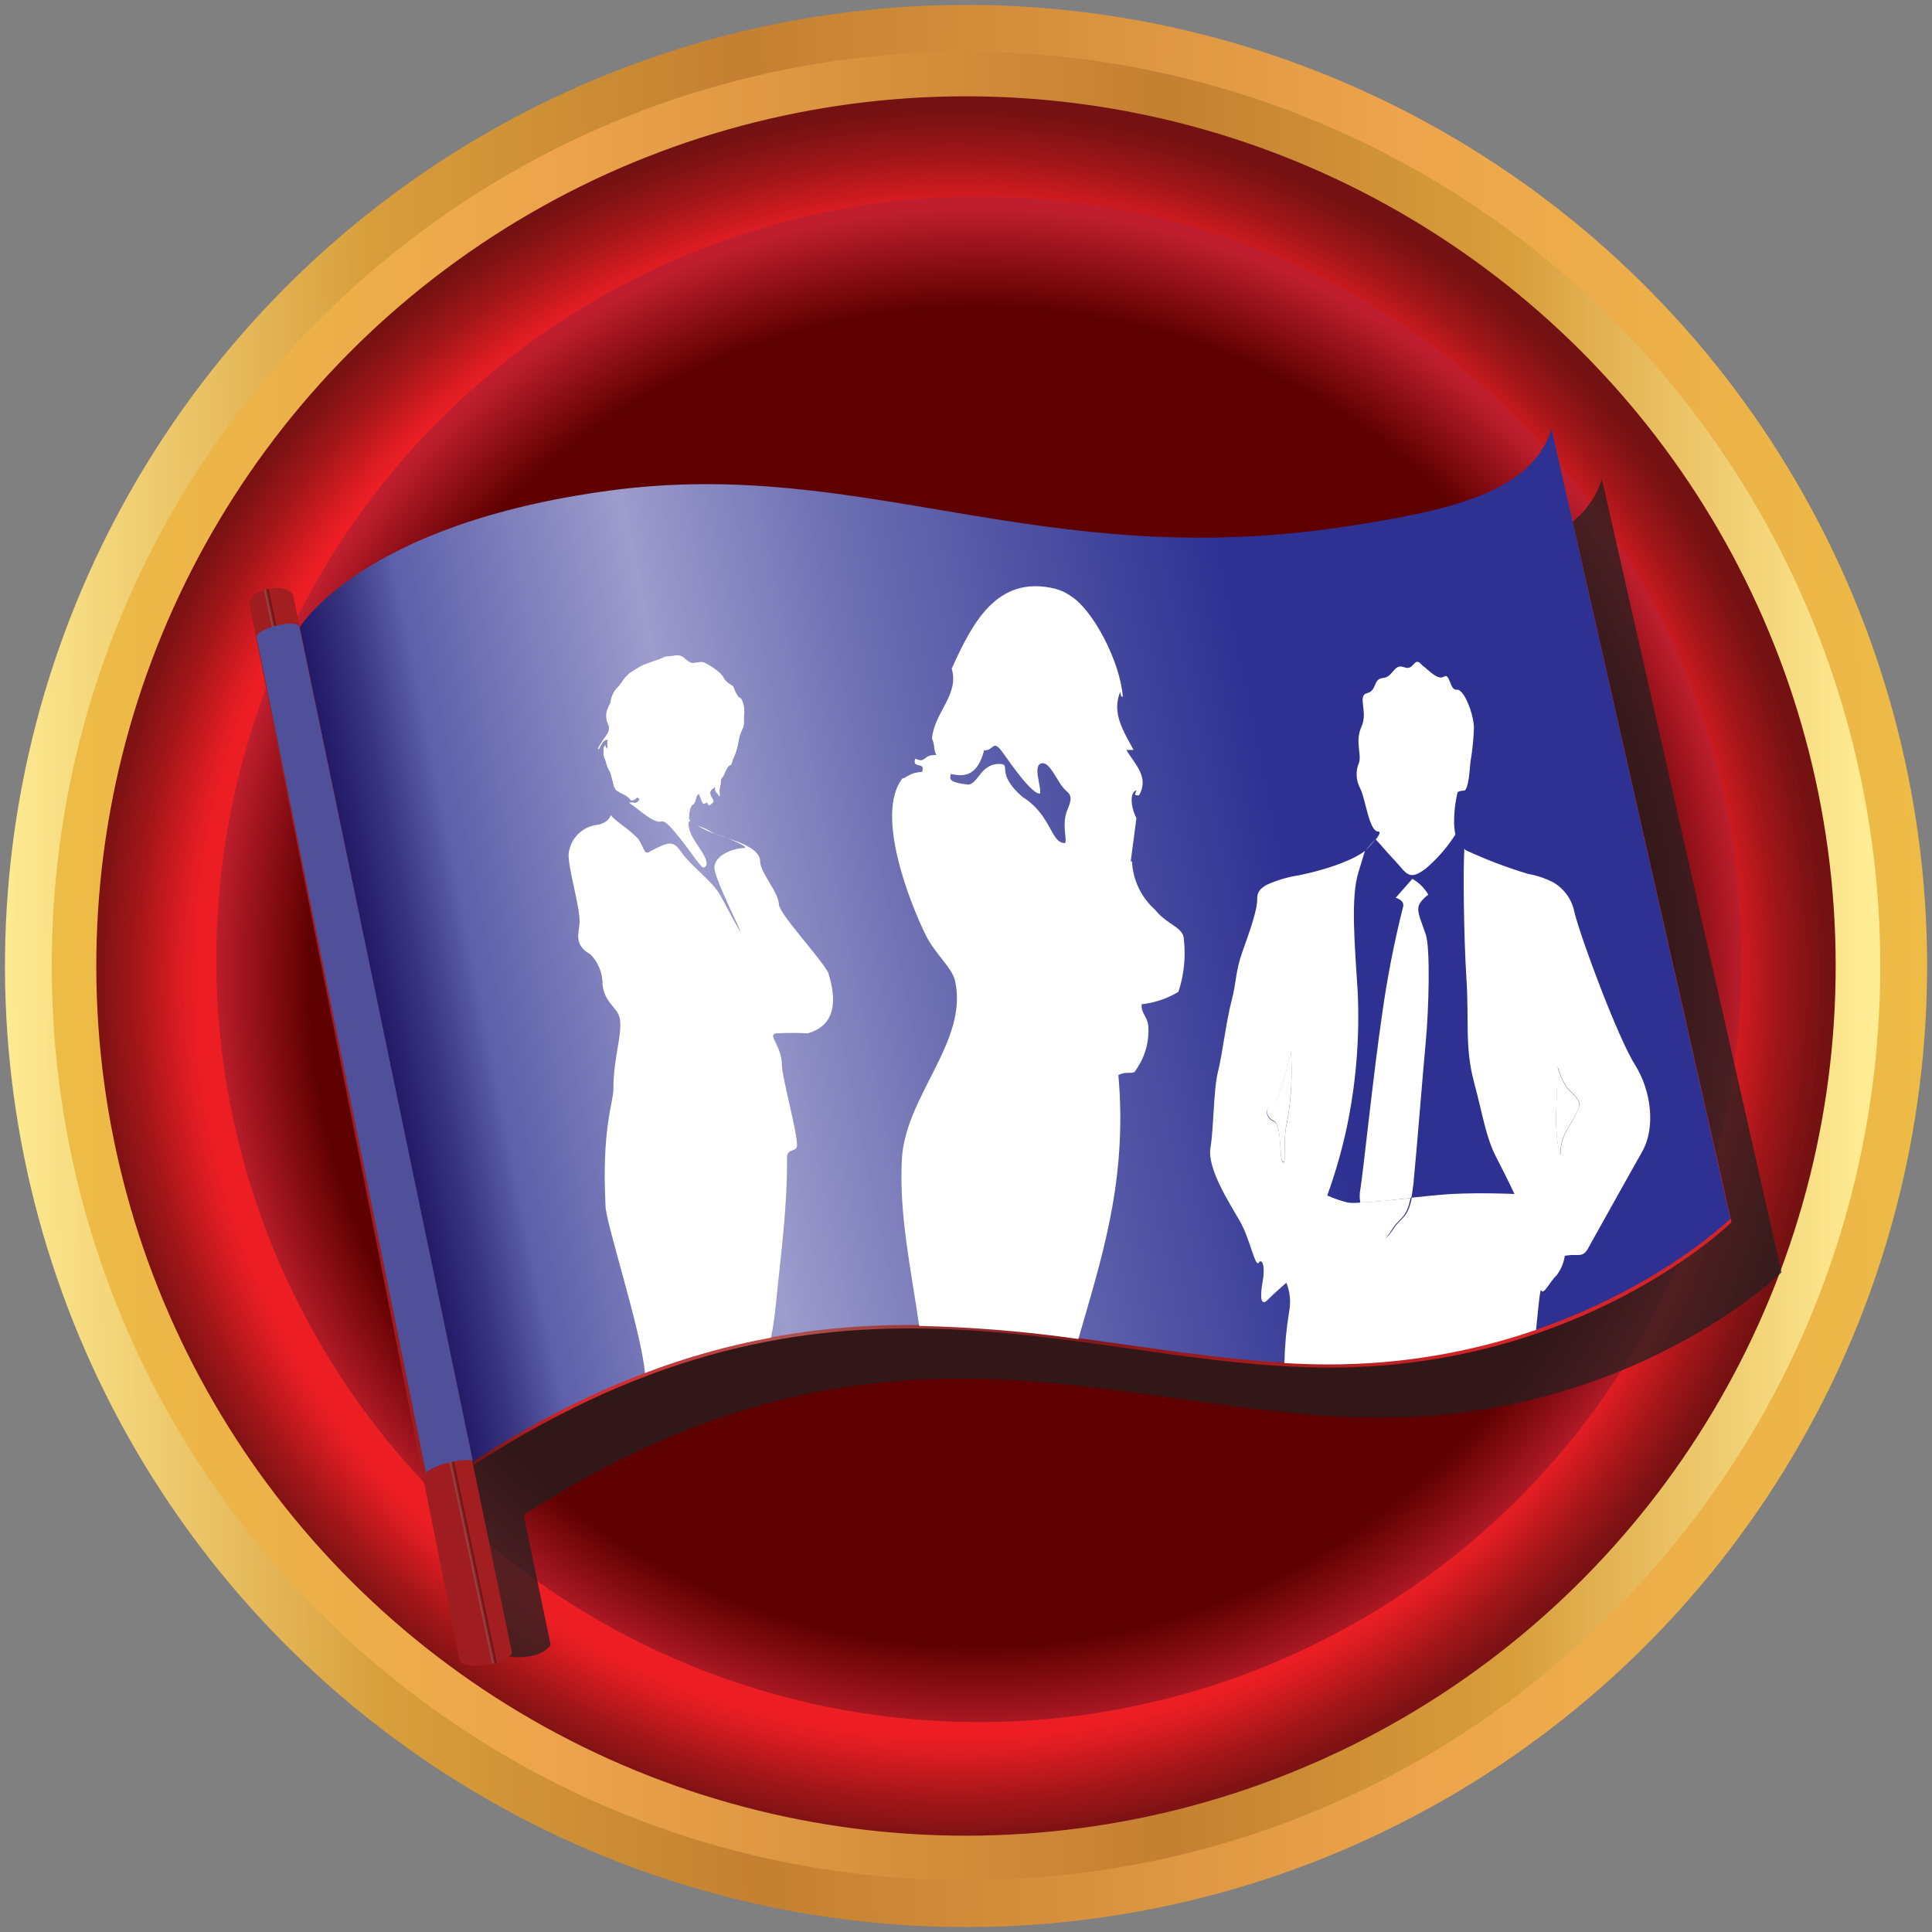 <?xml version="1.0" encoding="UTF-8"?>
<svg width="196px" height="196px" viewBox="0 0 196 196" version="1.1" xmlns="http://www.w3.org/2000/svg" xmlns:xlink="http://www.w3.org/1999/xlink">
    <rect x="0" y="0" width="196" height="196" fill="#808080" stroke="none"/>
    <!-- Generator: Sketch 61.2 (89653) - https://sketch.com -->
    <title>LeadershipDevelopmentPath</title>
    <desc>Created with Sketch.</desc>
    <defs>
        <linearGradient x1="50.581%" y1="99.989%" x2="49.429%" y2="-0.004%" id="linearGradient-1">
            <stop stop-color="#EDBC46" offset="0%"></stop>
            <stop stop-color="#EDA44C" offset="27%"></stop>
            <stop stop-color="#C48031" offset="61%"></stop>
            <stop stop-color="#D89D3B" offset="80%"></stop>
            <stop stop-color="#FFED95" offset="100%"></stop>
        </linearGradient>
        <linearGradient x1="0.005%" y1="50%" x2="100%" y2="50%" id="linearGradient-2">
            <stop stop-color="#EDBC46" offset="0%"></stop>
            <stop stop-color="#EDA44C" offset="27%"></stop>
            <stop stop-color="#C48031" offset="61%"></stop>
            <stop stop-color="#D89D3B" offset="80%"></stop>
            <stop stop-color="#FFED95" offset="100%"></stop>
        </linearGradient>
        <radialGradient cx="49.418%" cy="50.74%" fx="49.418%" fy="50.74%" r="49.946%" id="radialGradient-3">
            <stop stop-color="#7D1416" offset="0%"></stop>
            <stop stop-color="#981819" offset="9%"></stop>
            <stop stop-color="#C61F1F" offset="26%"></stop>
            <stop stop-color="#E22323" offset="39%"></stop>
            <stop stop-color="#ED2524" offset="46%"></stop>
            <stop stop-color="#EC1E24" offset="87%"></stop>
            <stop stop-color="#DB1C22" offset="89%"></stop>
            <stop stop-color="#A41619" offset="94%"></stop>
            <stop stop-color="#811214" offset="98%"></stop>
            <stop stop-color="#741112" offset="100%"></stop>
        </radialGradient>
        <radialGradient cx="48.881%" cy="50%" fx="48.881%" fy="50%" r="50%" id="radialGradient-4">
            <stop stop-color="#5E0000" offset="0%"></stop>
            <stop stop-color="#5E0000" offset="61%"></stop>
            <stop stop-color="#5E0000" offset="87%"></stop>
            <stop stop-color="#BE1E2D" offset="100%"></stop>
        </radialGradient>
        <linearGradient x1="1.363%" y1="55.932%" x2="98.265%" y2="41.968%" id="linearGradient-5">
            <stop stop-color="#4D1211" offset="0%"></stop>
            <stop stop-color="#521312" offset="2%"></stop>
            <stop stop-color="#601414" offset="4%"></stop>
            <stop stop-color="#781718" offset="6%"></stop>
            <stop stop-color="#991B1D" offset="8%"></stop>
            <stop stop-color="#C32024" offset="11%"></stop>
            <stop stop-color="#D82327" offset="12%"></stop>
            <stop stop-color="#AE524F" offset="29%"></stop>
            <stop stop-color="#912829" offset="43%"></stop>
            <stop stop-color="#851719" offset="50%"></stop>
            <stop stop-color="#D52427" offset="78%"></stop>
        </linearGradient>
        <linearGradient x1="1.364%" y1="55.93%" x2="98.292%" y2="41.964%" id="linearGradient-6">
            <stop stop-color="#150958" offset="0%"></stop>
            <stop stop-color="#190E5D" offset="3%"></stop>
            <stop stop-color="#251C6A" offset="5%"></stop>
            <stop stop-color="#383480" offset="8%"></stop>
            <stop stop-color="#53549F" offset="11%"></stop>
            <stop stop-color="#5D60AA" offset="12%"></stop>
            <stop stop-color="#9E9DCD" offset="29%"></stop>
            <stop stop-color="#9C9BCC" offset="29%"></stop>
            <stop stop-color="#6E70B3" offset="43%"></stop>
            <stop stop-color="#5D60AA" offset="50%"></stop>
            <stop stop-color="#2E3192" offset="70%"></stop>
        </linearGradient>
        <linearGradient x1="49.39%" y1="50.497%" x2="50.757%" y2="49.316%" id="linearGradient-7">
            <stop stop-color="#9F1D21" offset="0%"></stop>
            <stop stop-color="#A21E21" offset="12%"></stop>
            <stop stop-color="#994845" offset="29%"></stop>
            <stop stop-color="#7F2222" offset="60%"></stop>
            <stop stop-color="#731112" offset="78%"></stop>
            <stop stop-color="#761213" offset="85%"></stop>
            <stop stop-color="#811517" offset="90%"></stop>
            <stop stop-color="#931A1C" offset="96%"></stop>
            <stop stop-color="#A21E21" offset="99%"></stop>
        </linearGradient>
    </defs>
    <g id="PathwaysPaths" stroke="none" stroke-width="1" fill="none" fill-rule="evenodd">
        <g id="PathwaysPaths-Copy" transform="translate(-896, -40)">
            <g id="LeadershipDevelopmentPath" transform="translate(895, 39)">
                <g id="Leadership-Development-Path">
                    <circle id="Oval" fill="url(#linearGradient-1)" fill-rule="nonzero" transform="translate(99.005, 98.999) rotate(-89.34) translate(-99.005, -98.999) " cx="99.005" cy="98.999" r="97.5"></circle>
                    <path d="M191.75,99 C191.744,150.223 150.216,191.744 98.993,191.74 C47.77,191.736 6.25,150.21 6.25,98.987 C6.25,47.764 47.777,6.24 99,6.24 C123.601,6.24 147.193,16.013 164.588,33.409 C181.982,50.806 191.753,74.399 191.75,99 Z" id="Shape" fill="url(#linearGradient-2)" fill-rule="nonzero"></path>
                    <circle id="Oval" fill="url(#radialGradient-3)" fill-rule="nonzero" transform="translate(98.999, 99) rotate(-0.12) translate(-98.999, -99) " cx="98.999" cy="99" r="88.23"></circle>
                    <circle id="Oval" fill="url(#radialGradient-4)" fill-rule="nonzero" transform="translate(100.325, 98.326) rotate(-89.64) translate(-100.325, -98.326) " cx="100.325" cy="98.326" r="77.38"></circle>
                    <g id="Group" transform="translate(26, 44)" fill-rule="nonzero">
                        <g opacity="0.75" style="mix-blend-mode: multiply;" transform="translate(5, 5)" fill="#231F20" id="Shape">
                            <path d="M5.52,21.2 C5.52,21.2 11.63,10.6 37.16,7.2 C62.88,3.78 80.79,15.56 111.59,10.88 C122.45,9.23 130.54,7.38 132.59,0.96 L150.73,81.09 C150.73,81.09 135.73,95.82 110.01,95.82 C84.29,95.82 59.56,82.12 23.13,105.7 L5.52,21.2 Z"></path>
                            <path d="M5.44,20.84 C5.44,20.84 11.55,10.24 37.08,6.84 C62.79,3.43 80.71,15.21 111.5,10.53 C122.37,8.88 130.5,7.02 132.5,0.61 L150.63,80.73 C150.63,80.73 135.63,95.46 109.92,95.46 C84.21,95.46 59.47,81.77 23.04,105.34 L5.44,20.84 Z"></path>
                            <path d="M4.81,17.4 C4.81,17.4 4.19,16.4 2.18,16.85 C0.17,17.3 0.41,18.49 0.41,18.49 C13.819,85.872 20.524,119.563 20.524,119.563 C20.524,119.563 21.464,120.403 23.704,120.033 C24.711,119.867 25.431,119.487 25.864,118.893 L4.81,17.4 Z"></path>
                            <path d="M20.63,105.47 C21.92,105.17 22.98,105.11 23.08,105.35 L5.45,20.63 L5.45,20.63 C5.27,20.31 4.27,20.27 3.12,20.56 C1.97,20.85 1,21.4 1.12,21.77 L18.34,106.6 C18.28,106.34 19.31,105.78 20.63,105.47 Z"></path>
                            <path d="M50.56,29.69 C50.49,30.22 50.56,30.69 50.42,31.03 C50.195,31.53 50.053,32.064 50,32.61 C49.881,33.162 49.7,33.699 49.46,34.21 C49.34,34.47 49.46,34.67 49.18,34.75 C48.9,34.83 48.66,35.45 48.56,35.75 C48.46,36.05 48.24,35.99 48.24,36.41 C48.24,36.83 48.06,37.28 48.11,37.5 C48.16,37.72 48.17,38.04 48.04,37.77 C47.91,37.5 47.76,37.57 47.71,37.3 C47.66,37.03 47.71,36.8 47.6,36.98 C47.49,37.16 47.34,37.13 47.23,37.34 C47.12,37.55 47.13,37.56 47.23,37.86 C47.33,38.16 47.64,38.4 47.42,38.56 C47.2,38.72 47.14,38.92 46.98,38.72 C46.82,38.52 46.98,38.43 46.83,38.53 C46.68,38.63 46.47,38.73 46.36,38.46 C46.25,38.19 46.18,37.98 46.08,37.75 C45.98,37.52 45.79,37.82 45.7,38.28 C45.61,38.74 45.36,38.74 45.27,38.88 C45.16,39.106 45.089,39.35 45.06,39.6 C45.06,39.75 45.06,39.89 45.06,40.06 C45.045,40.203 45.106,40.343 45.22,40.43 C45.07,40.43 45.01,40.43 45.01,40.66 C45.01,41.75 45.84,42.72 46.35,43.54 C46.86,44.36 47.06,45.02 46.55,45.11 C46.28,45.11 45.35,43.61 44.28,42.25 C43.28,41.05 42.68,40.34 42.28,40.44 C41.51,40.65 40.13,39.28 39.02,38.54 L39.57,38.6 C39.699,38.613 39.825,38.556 39.9,38.45 C40.01,38.29 40.17,38.15 40.02,38.11 C39.87,38.07 39.85,37.93 39.79,38.01 C39.73,38.09 39.79,38.13 39.62,38.19 C39.45,38.25 39.42,38.31 39.28,38.3 C39.14,38.29 39.18,38.23 39.06,38.1 C38.871,37.924 38.655,37.779 38.42,37.67 C38.16,37.54 38.07,37.53 37.96,37.41 C37.85,37.29 37.8,37.41 37.66,37.19 C37.566,37.051 37.492,36.9 37.44,36.74 C37.44,36.6 37.2,35.74 37.13,35.5 C37.06,35.26 37.03,35.4 36.88,35.01 C36.779,34.778 36.699,34.537 36.64,34.29 C36.57,34.01 36.42,33.94 36.44,33.6 C36.46,33.26 36.44,33.19 36.44,33.01 C36.44,32.83 36.44,32.94 36.52,32.82 C36.6,32.7 36.52,32.82 36.63,32.94 C36.74,33.06 36.76,33.14 36.81,33.13 C36.86,33.12 36.81,33.02 36.81,32.8 C36.81,32.58 36.81,32.62 36.81,32.4 C36.81,32.18 36.99,32.09 36.81,32.14 C36.63,32.19 36.69,32.14 36.51,32.26 C36.33,32.38 36.38,32.33 36.27,32.52 C36.195,32.639 36.128,32.762 36.07,32.89 C35.97,33.13 35.72,33.28 35.98,32.83 C36.24,32.38 36.44,32.09 36.63,31.83 C36.768,31.663 36.876,31.474 36.95,31.27 C37.021,31.09 37.021,30.89 36.95,30.71 C36.707,30.257 36.639,29.73 36.76,29.23 C36.97,28.63 37.18,28.49 37.18,28.15 C37.265,27.658 37.495,27.202 37.84,26.84 C38.12,26.6 38.41,26.08 38.62,25.84 C38.846,25.57 39.117,25.34 39.42,25.16 C39.74,25.03 39.91,24.79 40.42,24.58 C40.93,24.37 41.72,24.06 42,24 C42.28,23.94 42.39,23.77 42.74,23.73 L43.59,23.63 C43.923,23.566 44.265,23.675 44.5,23.92 C44.658,24.03 44.808,24.15 44.95,24.28 L45.28,24.4 C45.71,24.46 46.28,24.21 46.6,24.4 C47.128,24.674 47.621,25.01 48.07,25.4 C48.62,25.93 48.32,25.81 48.73,26.24 C49.14,26.67 49.36,26.61 49.48,26.85 C49.583,27.173 49.731,27.479 49.92,27.76 C50.16,28.04 50.2,27.76 50.36,28.37 C50.531,28.788 50.6,29.24 50.56,29.69 Z"></path>
                            <path d="M104.91,67.86 C104.66,68.52 104.41,69.02 104.19,69.09 C103.44,69.32 103.41,70.38 104.3,70.8 C105.19,71.22 104.82,74.5 105.23,74.95 C105.29,75.02 105.33,75.02 105.36,74.95 C105.53,74.68 105.26,72.56 105.65,70.95 C106.096,68.547 106.233,66.098 106.06,63.66 C105.755,65.08 105.371,66.482 104.91,67.86 Z"></path>
                            <path d="M133.38,74.29 C133.36,73.279 133.654,72.287 134.22,71.45 C134.86,70.31 135.58,69.33 135.22,68.78 C134.72,67.94 134.36,67.9 133.94,67.29 C133.512,66.579 133.195,65.807 133,65 C133.22,67.71 132.56,71.72 133.38,74.29 Z"></path>
                            <path d="M119.74,45.2 C120.91,44.21 121.922,43.047 122.74,41.75 L122.74,41.75 C122.664,41.388 122.617,41.02 122.6,40.65 C122.584,39.569 122.705,38.49 122.96,37.44 C123.166,37.354 123.387,37.31 123.61,37.31 C124.07,37.31 124.21,34.93 124.27,34.37 C124.451,33.248 124.568,32.116 124.62,30.98 C124.62,29.57 123.62,26.98 122.87,27.06 C122.12,27.14 122.2,25.33 121.57,25.74 C120.94,26.15 120.04,25.09 119.35,24.57 C118.51,23.57 118.61,25.19 117.53,24.78 C116.45,24.37 116.45,25.78 115.4,25.87 C114.35,25.96 114.81,27.15 113.77,27.41 C112.73,27.67 113.89,29.32 113.22,30.79 C112.55,32.26 113.22,33.54 112.97,34.45 C112.628,35.284 112.68,36.228 113.11,37.02 C113.62,38.02 113.99,41.35 114.89,41.37 C115.29,41.37 114.89,41.91 114.68,42.18 C115.23,42.79 115.53,43.18 116.68,44.41 C117.83,45.64 118,46.52 119.74,45.2 Z"></path>
                            <path d="M130.92,92 C131.15,89.83 131.33,87.63 131.48,88 C131.69,88.53 132.4,87 132.99,86.48 C133.445,85.899 133.742,85.21 133.85,84.48 C134.238,84.403 134.634,84.373 135.03,84.39 L135.18,84.39 C135.99,84.39 136.11,83.84 136.6,83.01 C137.09,82.18 140.33,76.3 141.7,73.89 C143.07,71.48 142.64,67.74 140.95,65.07 C139.26,62.4 135.57,52.58 134.83,49.63 C134.582,48.345 133.791,47.229 132.66,46.57 C131.852,46.158 130.985,45.871 130.09,45.72 C127.927,45.064 125.812,44.258 123.76,43.31 L123.65,43.15 C123.64,43.23 123.64,43.31 123.65,43.39 C123.53,45.33 123.58,51.97 123.86,56.39 C124.14,60.81 123.69,63.29 124.64,66.86 C125.59,70.43 125.83,72.47 126.93,74.57 C128.03,76.67 128.73,78.21 128.73,78.21 C126.598,78.099 124.462,78.099 122.33,78.21 C121.2,78.28 119.75,78.43 118.28,78.58 C117.86,80.65 117.22,80.52 116.48,81.64 C115.58,82.98 115.48,83.03 114.42,81.64 C113.779,80.9 113.33,80.014 113.11,79.06 C112.693,79.092 112.273,79.075 111.86,79.01 C111.137,78.848 110.433,78.61 109.76,78.3 C110.587,76.016 111.255,73.677 111.76,71.3 C112.687,66.83 113.05,62.261 112.84,57.7 C112.53,52.76 112.12,48.07 112.92,45.48 C113.21,44.55 113.42,43.86 113.57,43.35 C113.46,43.46 113.57,43.35 113.57,43.35 L113.57,43.35 L113.64,43.35 L113.64,43.35 C112.82,44.07 110.31,45.18 106.81,45.88 C105.718,46.057 104.652,46.373 103.64,46.82 C102.83,47.25 102.64,47.71 102.64,48.25 C102.7,49.25 101.89,51.55 101.16,53.6 C100.43,55.65 100.58,56.6 100.04,58.6 C99.5,60.6 99.13,63.92 98.67,65.77 C98.21,67.62 98.25,71.34 97.9,73.47 C97.55,75.6 99.9,79.19 100.96,80.94 C102.02,82.69 102.49,85.63 102.85,85.13 C103.21,84.63 103.54,85.47 103.25,87.01 C102.96,88.55 103.03,89.61 103.75,88.9 C104.47,88.19 105.65,87.15 105.65,87.15 C106.026,88.086 106.124,89.11 105.93,90.1 C105.653,91.824 105.496,93.565 105.46,95.31 C106.97,95.39 108.46,95.44 110,95.44 C117.115,95.457 124.185,94.295 130.92,92 Z M133,65 C133.192,65.795 133.502,66.557 133.92,67.26 C134.34,67.87 134.7,67.91 135.2,68.75 C135.54,69.3 134.82,70.28 134.2,71.42 C133.634,72.257 133.34,73.249 133.36,74.26 C132.56,71.72 133.22,67.71 133,65 Z M105.61,71 C105.22,72.59 105.49,74.71 105.32,75 C105.32,75 105.25,75 105.19,75 C104.78,74.55 105.19,71.27 104.26,70.85 C103.33,70.43 103.4,69.37 104.15,69.14 C104.37,69.07 104.62,68.57 104.87,67.91 C105.329,66.549 105.713,65.163 106.02,63.76 C106.202,66.179 106.078,68.612 105.65,71 L105.61,71 Z"></path>
                            <path d="M114.64,42.21 L114.64,42.21 C114.34,42.54 113.85,43.1 113.64,43.32 C114.008,42.983 114.343,42.611 114.64,42.21 L114.64,42.21 Z"></path>
                            <polygon points="122.84 42.05 123.65 43.15 123.65 43.14"></polygon>
                            <path d="M119.73,62.82 C120.04,59.56 120.21,53.29 119.73,51.88 C119.25,50.47 118.88,49.73 119,49.1 C119.12,48.47 120,47.86 120,47.86 C119.619,47.187 119.058,46.633 118.38,46.26 L116.68,48.17 C116.68,48.17 117.68,48.42 117.41,49.17 C116.497,52.818 115.786,56.514 115.28,60.24 C114.41,66.1 113.36,76.33 113.09,77.79 C113.01,78.216 113.01,78.654 113.09,79.08 C114.37,79.08 116.33,78.83 118.26,78.63 C118.34,78.21 118.42,77.72 118.48,77.09 C118.85,73.4 119.42,66.07 119.73,62.82 Z"></path>
                            <path d="M114.39,81.69 C115.46,83.11 115.55,83.06 116.45,81.69 C117.19,80.57 117.83,80.69 118.25,78.63 C116.32,78.83 114.36,79.04 113.08,79.08 C113.295,80.045 113.745,80.941 114.39,81.69 Z"></path>
                            <path d="M50,27.72 C49.811,27.439 49.663,27.133 49.56,26.81 C49.44,26.57 49.21,26.62 48.81,26.2 C48.41,25.78 48.7,25.89 48.15,25.36 C47.701,24.97 47.208,24.634 46.68,24.36 C46.34,24.14 45.79,24.36 45.36,24.36 L45,24.24 C44.858,24.11 44.708,23.99 44.55,23.88 C44.315,23.635 43.973,23.526 43.64,23.59 L42.79,23.69 C42.44,23.69 42.38,23.85 42.05,23.96 C41.72,24.07 40.88,24.35 40.37,24.55 C39.86,24.75 39.68,25 39.37,25.13 C39.067,25.31 38.796,25.54 38.57,25.81 C38.36,26.01 38.07,26.53 37.79,26.81 C37.445,27.172 37.215,27.628 37.13,28.12 C37.13,28.46 36.92,28.6 36.71,29.2 C36.589,29.7 36.657,30.227 36.9,30.68 C36.971,30.86 36.971,31.06 36.9,31.24 C36.826,31.444 36.718,31.633 36.58,31.8 C36.39,32.09 36.18,32.38 35.93,32.8 C35.68,33.22 35.93,33.1 36.02,32.86 C36.078,32.732 36.145,32.609 36.22,32.49 C36.33,32.3 36.28,32.41 36.46,32.23 C36.64,32.05 36.56,32.17 36.76,32.11 C36.96,32.05 36.76,32.16 36.76,32.37 C36.76,32.58 36.76,32.55 36.76,32.77 C36.76,32.99 36.76,33.08 36.76,33.1 C36.76,33.12 36.68,33.04 36.58,32.91 C36.48,32.78 36.66,32.55 36.47,32.79 C36.28,33.03 36.47,32.79 36.39,32.98 C36.31,33.17 36.39,33.23 36.39,33.57 C36.39,33.91 36.52,33.98 36.59,34.26 C36.649,34.507 36.729,34.748 36.83,34.98 C36.98,35.37 37.01,35.26 37.08,35.47 C37.15,35.68 37.35,36.57 37.39,36.71 C37.442,36.87 37.516,37.021 37.61,37.16 C37.75,37.38 37.81,37.26 37.91,37.38 C38.01,37.5 38.11,37.51 38.37,37.64 C38.605,37.749 38.821,37.894 39.01,38.07 C39.13,38.2 39.09,38.26 39.23,38.27 C39.37,38.28 39.42,38.27 39.57,38.16 C39.72,38.05 39.67,38.05 39.74,37.98 C39.81,37.91 39.82,38.04 39.97,38.08 C40.12,38.12 39.97,38.26 39.85,38.42 C39.775,38.526 39.649,38.583 39.52,38.57 L38.97,38.51 C40.08,39.25 41.46,40.62 42.23,40.41 C42.6,40.31 43.23,41.02 44.23,42.22 C45.3,43.58 46.23,45.12 46.5,45.08 C47.01,44.99 46.82,44.33 46.3,43.51 C45.78,42.69 44.96,41.72 44.96,40.63 C44.96,40.4 45.02,40.35 45.17,40.4 C45.042,40.31 44.976,40.155 45,40 C45,39.83 45,39.69 45,39.54 C45.029,39.29 45.1,39.046 45.21,38.82 C45.3,38.68 45.54,38.67 45.64,38.22 C45.74,37.77 45.92,37.45 46.02,37.69 C46.12,37.93 46.19,38.12 46.3,38.4 C46.41,38.68 46.6,38.57 46.77,38.47 C46.94,38.37 46.77,38.47 46.92,38.66 C47.07,38.85 47.14,38.66 47.36,38.5 C47.58,38.34 47.27,38.1 47.17,37.8 C47.07,37.5 47.08,37.5 47.17,37.28 C47.26,37.06 47.42,37.09 47.54,36.92 C47.66,36.75 47.6,36.92 47.65,37.24 C47.7,37.56 47.85,37.44 47.98,37.71 C48.11,37.98 48.1,37.71 48.05,37.44 C48,37.17 48.19,36.77 48.18,36.35 C48.17,35.93 48.41,35.94 48.5,35.69 C48.59,35.44 48.88,34.81 49.12,34.69 C49.36,34.57 49.28,34.41 49.4,34.15 C49.64,33.639 49.821,33.102 49.94,32.55 C50.016,32.011 50.178,31.487 50.42,31 C50.61,30.64 50.49,30.19 50.56,29.66 C50.619,29.2 50.564,28.733 50.4,28.3 C50.24,27.76 50.2,28 50,27.72 Z"></path>
                            <path d="M54.93,74.55 C54.93,73.43 56.13,74.15 55.93,73.03 C55.93,71.9 54.41,66.26 54.41,65.13 C54.41,63.2 52.91,62.13 53.82,61.92 C54.73,61.71 55.93,61.92 57.04,61.92 C60.55,60.92 59.6,57.37 59.12,55.77 C58.32,54.26 54.41,50.11 54.12,48.91 C54.12,47.62 52.2,45.62 52.21,44.44 C52.21,42.72 48.13,42.06 47.4,41.56 C46.9,41.267 46.374,41.02 45.83,40.82 C46.515,41.251 47.255,41.587 48.03,41.82 C49.17,42.17 51.26,43.11 50.56,43.11 C49.86,43.11 47.73,43.62 47.56,45.03 C47.47,46.13 50.92,52.76 50.08,51.42 C49.7,50.82 48.73,48.92 48.18,47.93 C47.33,46.43 45.34,45.11 44.18,43.55 C43.34,42.37 43.01,42.37 40.85,43.55 C40.34,43.82 40.25,42.64 39.67,42.07 C38.59,40.98 37.47,40.39 37.01,39.78 C36.85,40.21 36.5,40.64 35.52,40.78 C34.022,41.004 32.87,42.222 32.73,43.73 C32.73,45.28 33.84,48.86 33.84,50.52 C33.84,51.61 33.12,52.83 34.96,53.87 C35.659,54.577 36.085,55.509 36.16,56.5 C36.16,58.69 37.69,59.16 37.91,60.33 C38.23,61.97 37.27,64.21 37.27,67.51 C37.27,68.87 36.08,71.51 36.48,79.33 C36.4,80.8 40.1,92.01 40.48,96.33 C44.624,94.754 48.901,93.553 53.26,92.74 C53.488,91.596 53.655,90.441 53.76,89.28 C54.29,84.44 55,79.61 54.93,74.55 Z"></path>
                            <path d="M82.09,54.78 L82,54.78 L82.09,54.78 Z"></path>
                            <polygon points="74.09 51.78 74.09 51.77 74.09 51.78"></polygon>
                            <polygon points="82.07 54.75 82.07 54.75 81.98 54.75"></polygon>
                            <path d="M95.19,52.39 C95.19,51.16 93.46,50.91 92.29,49.39 C90.873,48.139 90.021,46.368 89.93,44.48 L89.8,44.48 C90,42.94 90.38,40.12 90.38,40.08 C89.92,39.27 89.58,37.51 90.38,37.26 C90.38,37.58 89.98,37.78 90.64,37.77 C91.73,35.9 90.16,34.56 89.36,33.16 L90.13,33.16 C89.13,31.31 87.87,29.4 88.79,27.27 C88.79,27.47 88.79,27.78 89.04,27.78 C88.78,24.22 86.04,19.01 83.83,17.59 C83.33,17.223 82.762,16.958 82.16,16.81 C76.16,15.34 73.67,20.56 71.68,24.92 C72.48,27.57 69.92,29.34 69.68,32.01 C70,32.7 69.79,33.01 70.11,33.68 C68.7,33.6 69.11,34.59 67.99,34.04 C67.57,35.13 69.08,34.3 68.66,35.39 C67.39,35.46 67.12,36 66.66,36.07 C63.86,39.7 67.46,48.73 69.03,51.95 C70.03,53.95 71.78,55.29 72.03,56.68 C73.32,62.77 67.03,68.19 66.62,74.59 C66.3,80.23 67.56,85.88 68.37,91.59 C73.778,91.702 79.175,92.143 84.53,92.91 C86.88,84.71 89.53,76.84 88.59,66.14 C89.41,65.67 90.13,66.14 90.32,65.68 C91.278,64.357 91.739,62.739 91.62,61.11 C91.51,60.19 90.86,59.83 90.94,58.96 C92.261,58.815 93.535,58.382 94.67,57.69 C95.229,55.983 95.406,54.173 95.19,52.39 Z M83.39,39.23 C82.77,40.71 83.39,42.23 83.14,42.63 C81.64,42.63 81.84,39.85 78.81,37.93 C75.97,35.46 77.81,34.59 76.46,34.59 C74.56,34.59 74.36,36.59 73.31,36.7 C71.15,36.45 71.52,36.06 71.52,35.7 C71.52,35.34 73.99,36.93 74.92,33.22 C75.92,33.22 75.79,32.22 76.59,33.12 C76.89,33.46 79.59,37.61 80.59,37.61 C80.84,37.06 79.72,34.52 80.9,34.52 C81.61,34.52 82.31,36.2 82.9,36.93 C83.49,37.66 84.12,37.61 83.39,39.23 Z"></path>
                        </g>
                        <path d="M5.42,21.1 C5.42,21.1 11.54,10.51 37.07,7.1 C62.78,3.68 80.7,15.46 111.49,10.78 C122.35,9.13 130.49,7.28 132.49,0.86 L150.66,81 C150.66,81 135.66,95.74 109.95,95.74 C84.24,95.74 59.49,82 23.06,105.61 L5.42,21.1 Z" id="Shape" fill="url(#linearGradient-5)"></path>
                        <path d="M5.34,20.75 C5.34,20.75 11.46,10.15 36.98,6.75 C62.7,3.33 80.61,15.11 111.41,10.43 C122.27,8.78 130.41,6.93 132.41,0.51 L150.54,80.64 C150.54,80.64 135.54,95.37 109.82,95.37 C84.1,95.37 59.41,81.68 23,105.26 L5.34,20.75 Z" id="Shape" fill="url(#linearGradient-6)"></path>
                        <path d="M26.95,124.722 L4.72,17.3 C4.72,17.3 4.09,16.3 2.08,16.76 C0.07,17.22 0.32,18.39 0.32,18.39 L21.61,125.382 C21.61,125.772 22.54,126.212 24.79,125.852 C25.797,125.685 26.517,125.309 26.95,124.722 Z" id="Shape" fill="url(#linearGradient-7)"></path>
                        <path d="M20.53,105.38 C21.83,105.08 22.89,105.02 22.98,105.26 L5.36,20.54 L5.36,20.54 C5.19,20.21 4.19,20.18 3.04,20.46 C1.89,20.74 0.92,21.3 1.04,21.67 L18.24,106.5 C18.19,106.25 19.22,105.69 20.53,105.38 Z" id="Shape" fill="#4F4F9A"></path>
                        <path d="M50.46,29.59 C50.39,30.13 50.52,30.59 50.32,30.94 C50.079,31.434 49.921,31.965 49.85,32.51 C49.741,33.068 49.559,33.609 49.31,34.12 C49.2,34.38 49.31,34.57 49.04,34.65 C48.77,34.73 48.51,35.36 48.42,35.65 C48.33,35.94 48.1,35.9 48.1,36.32 C48.1,36.74 47.92,37.18 47.97,37.41 C48.02,37.64 48.03,37.94 47.9,37.68 C47.77,37.42 47.61,37.48 47.56,37.2 C47.51,36.92 47.56,36.71 47.46,36.88 C47.36,37.05 47.2,37.04 47.09,37.25 C46.98,37.46 46.98,37.47 47.09,37.77 C47.2,38.07 47.49,38.31 47.28,38.46 C47.07,38.61 46.99,38.82 46.84,38.63 C46.69,38.44 46.84,38.33 46.68,38.43 C46.52,38.53 46.33,38.64 46.22,38.36 C46.11,38.08 46.04,37.89 45.94,37.65 C45.84,37.41 45.65,37.72 45.55,38.18 C45.45,38.64 45.21,38.65 45.13,38.79 C45.01,39.009 44.939,39.251 44.92,39.5 C44.92,39.65 44.92,39.8 44.86,39.97 C44.854,40.111 44.913,40.248 45.02,40.34 C44.88,40.34 44.81,40.34 44.81,40.57 C44.81,41.65 45.65,42.63 46.16,43.44 C46.67,44.25 46.86,44.93 46.36,45.01 C46.09,45.01 45.16,43.51 44.08,42.16 C43,40.81 42.49,40.24 42.08,40.34 C41.31,40.55 39.92,39.19 38.82,38.44 L39.37,38.5 C39.494,38.512 39.615,38.459 39.69,38.36 C39.81,38.2 39.96,38.06 39.82,38.02 C39.68,37.98 39.65,37.84 39.58,37.91 C39.51,37.98 39.58,38.04 39.42,38.1 C39.316,38.167 39.194,38.202 39.07,38.2 C38.94,38.2 38.98,38.14 38.86,38.01 C38.665,37.834 38.446,37.685 38.21,37.57 C37.96,37.44 37.87,37.44 37.76,37.32 C37.65,37.2 37.6,37.32 37.45,37.09 C37.354,36.953 37.283,36.801 37.24,36.64 C37.24,36.5 36.99,35.64 36.92,35.41 C36.85,35.18 36.82,35.31 36.67,34.92 C36.57,34.684 36.49,34.44 36.43,34.19 C36.37,33.92 36.21,33.84 36.23,33.5 C36.25,33.16 36.23,33.09 36.23,32.91 C36.23,32.73 36.23,32.84 36.32,32.73 C36.41,32.62 36.32,32.73 36.43,32.85 C36.54,32.97 36.56,33.05 36.61,33.03 C36.66,33.01 36.61,32.92 36.61,32.7 C36.62,32.57 36.62,32.44 36.61,32.31 C36.61,32.09 36.78,31.99 36.61,32.05 C36.44,32.11 36.48,32 36.3,32.17 C36.12,32.34 36.17,32.24 36.06,32.43 C35.981,32.546 35.914,32.67 35.86,32.8 C35.76,33.04 35.52,33.19 35.77,32.74 C35.973,32.396 36.193,32.062 36.43,31.74 C36.556,31.565 36.663,31.377 36.75,31.18 C36.75,31.04 36.81,30.7 36.75,30.62 C36.504,30.168 36.436,29.64 36.56,29.14 C36.76,28.54 36.97,28.39 36.97,28.06 C37.055,27.565 37.289,27.108 37.64,26.75 C37.92,26.51 38.21,25.98 38.42,25.75 C38.642,25.475 38.913,25.245 39.22,25.07 C39.543,24.859 39.877,24.666 40.22,24.49 C40.74,24.29 41.59,24 41.91,23.89 C42.23,23.78 42.29,23.67 42.65,23.63 L43.5,23.53 C43.828,23.467 44.166,23.572 44.4,23.81 L44.86,24.17 C44.963,24.219 45.07,24.259 45.18,24.29 C45.62,24.36 46.18,24.1 46.5,24.29 C47.034,24.559 47.531,24.895 47.98,25.29 C48.53,25.83 48.22,25.7 48.63,26.13 C49.04,26.56 49.27,26.5 49.39,26.75 C49.493,27.071 49.638,27.377 49.82,27.66 C50.07,27.93 50.1,27.66 50.27,28.27 C50.439,28.688 50.505,29.141 50.46,29.59 Z" id="Shape" fill="#FFFFFF"></path>
                        <path d="M104.82,67.77 C104.57,68.43 104.32,68.92 104.1,68.99 C103.35,69.23 103.32,70.28 104.21,70.71 C105.1,71.14 104.72,74.41 105.14,74.86 C105.19,74.92 105.23,74.93 105.26,74.86 C105.44,74.59 105.16,72.48 105.56,70.86 C106.001,68.453 106.135,66 105.96,63.56 C105.659,64.984 105.279,66.389 104.82,67.77 L104.82,67.77 Z" id="Shape" fill="#FFFFFF"></path>
                        <path d="M133.29,74.2 C133.267,73.186 133.561,72.19 134.13,71.35 C134.77,70.21 135.48,69.24 135.13,68.68 C134.63,67.85 134.26,67.8 133.85,67.19 C133.43,66.488 133.119,65.726 132.93,64.93 C133.12,67.62 132.47,71.62 133.29,74.2 Z" id="Shape" fill="#FFFFFF"></path>
                        <path d="M119.65,45.11 C120.815,44.115 121.826,42.952 122.65,41.66 L122.65,41.66 C122.573,41.295 122.529,40.923 122.52,40.55 C122.503,39.472 122.624,38.397 122.88,37.35 C123.081,37.258 123.299,37.21 123.52,37.21 C123.99,37.21 124.12,34.84 124.18,34.27 C124.372,33.149 124.489,32.017 124.53,30.88 C124.53,29.48 123.53,26.88 122.79,26.97 C122.05,27.06 122.12,25.23 121.49,25.64 C120.86,26.05 119.95,24.99 119.26,24.47 C118.42,23.47 118.52,25.1 117.45,24.69 C116.38,24.28 116.36,25.69 115.31,25.78 C114.26,25.87 114.72,27.06 113.69,27.32 C112.66,27.58 113.81,29.22 113.13,30.7 C112.45,32.18 113.13,33.45 112.88,34.35 C112.506,35.204 112.55,36.183 113,37 C113.52,38 113.89,41.32 114.79,41.35 C115.19,41.35 114.79,41.88 114.57,42.16 C115.13,42.76 115.43,43.16 116.57,44.38 C117.71,45.6 117.92,46.42 119.65,45.11 Z" id="Shape" fill="#FFFFFF"></path>
                        <path d="M130.83,91.92 C131.06,89.74 131.23,87.55 131.38,87.92 C131.59,88.44 132.3,86.92 132.9,86.4 C133.347,85.815 133.639,85.127 133.75,84.4 C134.139,84.331 134.535,84.304 134.93,84.32 L135.09,84.32 C135.9,84.32 136.02,83.78 136.5,82.94 C136.98,82.1 140.23,76.24 141.6,73.83 C142.97,71.42 142.54,67.67 140.86,65.01 C139.18,62.35 135.48,52.51 134.73,49.57 C134.49,48.284 133.701,47.167 132.57,46.51 C131.761,46.096 130.895,45.806 130,45.65 C127.835,44.998 125.72,44.193 123.67,43.24 L123.55,43.08 L123.55,43.32 C123.43,45.26 123.49,51.91 123.77,56.32 C124.05,60.73 123.59,63.22 124.54,66.79 C125.49,70.36 125.74,72.39 126.84,74.5 C127.94,76.61 128.64,78.13 128.64,78.13 C128.64,78.13 125.48,77.97 122.23,78.13 C121.11,78.2 119.65,78.35 118.23,78.5 C117.82,80.57 117.17,80.5 116.43,81.56 C115.54,82.9 115.43,82.96 114.43,81.56 C113.758,80.832 113.268,79.954 113,79 C112.585,79.048 112.165,79.048 111.75,79 C111.028,78.83 110.324,78.589 109.65,78.28 C110.477,75.995 111.145,73.657 111.65,71.28 C112.581,66.807 112.948,62.234 112.74,57.67 C112.43,52.73 112.01,48.05 112.82,45.46 C113.11,44.53 113.32,43.83 113.47,43.33 C113.35,43.43 113.47,43.33 113.47,43.33 L113.47,43.33 L113.53,43.27 L113.53,43.27 C112.72,43.99 110.2,45.11 106.7,45.81 C105.609,45.98 104.546,46.296 103.54,46.75 C102.72,47.18 102.54,47.64 102.54,48.17 C102.6,49.17 101.79,51.47 101.05,53.53 C100.31,55.59 100.47,56.53 99.93,58.58 C99.39,60.63 99.02,63.9 98.56,65.74 C98.1,67.58 98.15,71.32 97.8,73.45 C97.45,75.58 99.8,79.16 100.8,80.91 C101.8,82.66 102.34,85.6 102.69,85.1 C103.04,84.6 103.38,85.44 103.1,86.99 C102.82,88.54 102.88,89.59 103.6,88.87 C104.32,88.15 105.5,87.13 105.5,87.13 C105.876,88.066 105.974,89.09 105.78,90.08 C105.499,91.8 105.338,93.538 105.3,95.28 C106.81,95.37 108.3,95.42 109.84,95.42 C116.982,95.424 124.076,94.241 130.83,91.92 Z M132.95,64.92 C133.139,65.716 133.45,66.478 133.87,67.18 C134.28,67.79 134.65,67.84 135.15,68.67 C135.48,69.23 134.77,70.2 134.15,71.34 C133.581,72.18 133.287,73.176 133.31,74.19 C132.47,71.62 133.12,67.62 133,64.93 L132.95,64.92 Z M105.56,70.92 C105.16,72.51 105.44,74.62 105.26,74.92 C105.26,74.97 105.19,74.92 105.14,74.92 C104.72,74.47 105.14,71.19 104.21,70.77 C103.28,70.35 103.35,69.29 104.1,69.05 C104.32,68.98 104.57,68.49 104.82,67.83 C105.277,66.466 105.658,65.077 105.96,63.67 C106.13,66.091 105.996,68.523 105.56,70.91 L105.56,70.92 Z" id="Shape" fill="#FFFFFF"></path>
                        <path d="M114.55,42.12 L114.55,42.12 C114.24,42.45 113.75,43.01 113.55,43.23 C113.913,42.888 114.248,42.517 114.55,42.12 Z" id="Shape" fill="#FFFFFF"></path>
                        <polygon id="Shape" fill="#FFFFFF" points="122.75 41.96 123.55 43.05 123.55 43.05"></polygon>
                        <path d="M119.64,62.72 C119.95,59.47 120.12,53.19 119.64,51.79 C119.16,50.39 118.79,49.63 118.9,49.01 C119.01,48.39 119.9,47.77 119.9,47.77 C119.517,47.095 118.957,46.538 118.28,46.16 L116.59,48.08 C116.59,48.08 117.59,48.32 117.32,49.08 C116.405,52.728 115.69,56.424 115.18,60.15 C114.32,66.01 113.26,76.24 113,77.69 C112.92,78.12 112.92,78.56 113,78.99 C114.29,78.99 116.24,78.74 118.17,78.53 C118.26,78.12 118.33,77.62 118.4,77 C118.76,73.31 119.33,66 119.64,62.72 Z" id="Shape" fill="#FFFFFF"></path>
                        <path d="M114.3,81.6 C115.36,83.02 115.46,82.96 116.3,81.6 C117.04,80.49 117.69,80.6 118.1,78.54 C116.17,78.75 114.22,78.95 112.93,79 C113.174,79.963 113.644,80.854 114.3,81.6 L114.3,81.6 Z" id="Shape" fill="#FFFFFF"></path>
                        <path d="M49.86,27.63 C49.678,27.347 49.533,27.041 49.43,26.72 C49.31,26.47 49.08,26.52 48.67,26.1 C48.26,25.68 48.57,25.8 48.02,25.26 C47.571,24.865 47.074,24.529 46.54,24.26 C46.2,24.03 45.66,24.26 45.22,24.26 C45.11,24.229 45.003,24.189 44.9,24.14 L44.44,23.78 C44.206,23.542 43.868,23.437 43.54,23.5 L42.69,23.6 C42.33,23.6 42.27,23.76 41.95,23.86 C41.63,23.96 40.78,24.26 40.26,24.46 C39.917,24.636 39.583,24.829 39.26,25.04 C38.953,25.215 38.682,25.445 38.46,25.72 C38.25,25.91 37.96,26.44 37.68,26.72 C37.33,27.069 37.094,27.515 37,28 C37,28.33 36.79,28.48 36.59,29.08 C36.466,29.58 36.534,30.108 36.78,30.56 C36.87,30.64 36.85,30.98 36.78,31.12 C36.693,31.317 36.586,31.505 36.46,31.68 C36.223,32.002 36.003,32.336 35.8,32.68 C35.55,33.13 35.8,32.98 35.89,32.74 C35.944,32.61 36.011,32.486 36.09,32.37 C36.2,32.18 36.16,32.28 36.33,32.11 C36.5,31.94 36.43,32.05 36.64,31.99 C36.85,31.93 36.64,31.99 36.64,32.25 C36.65,32.38 36.65,32.51 36.64,32.64 C36.64,32.86 36.64,32.96 36.64,32.97 C36.64,32.98 36.55,32.91 36.46,32.79 C36.37,32.67 36.54,32.43 36.35,32.67 C36.16,32.91 36.35,32.67 36.26,32.85 C36.17,33.03 36.26,33.1 36.26,33.44 C36.26,33.78 36.4,33.86 36.46,34.13 C36.52,34.38 36.6,34.624 36.7,34.86 C36.85,35.25 36.89,35.14 36.95,35.35 C37.01,35.56 37.22,36.44 37.27,36.58 C37.313,36.741 37.384,36.893 37.48,37.03 C37.63,37.26 37.69,37.14 37.79,37.26 C37.89,37.38 37.99,37.38 38.24,37.51 C38.476,37.625 38.695,37.774 38.89,37.95 C39.01,38.08 38.97,38.13 39.1,38.14 C39.224,38.142 39.346,38.107 39.45,38.04 C39.61,37.98 39.55,37.93 39.61,37.85 C39.67,37.77 39.7,37.91 39.85,37.96 C40,38.01 39.85,38.14 39.72,38.3 C39.645,38.399 39.524,38.452 39.4,38.44 L38.85,38.38 C39.95,39.13 41.34,40.49 42.11,40.28 C42.48,40.18 43.11,40.9 44.11,42.1 C45.11,43.3 46.11,45 46.39,44.95 C46.89,44.87 46.71,44.21 46.19,43.38 C45.67,42.55 44.84,41.59 44.84,40.51 C44.84,40.28 44.91,40.23 45.05,40.28 C44.943,40.188 44.884,40.051 44.89,39.91 C44.89,39.74 44.89,39.59 44.95,39.44 C44.969,39.191 45.04,38.949 45.16,38.73 C45.24,38.59 45.49,38.58 45.58,38.12 C45.67,37.66 45.87,37.36 45.97,37.59 C46.07,37.82 46.14,38.03 46.25,38.3 C46.36,38.57 46.55,38.48 46.71,38.37 C46.87,38.26 46.71,38.37 46.87,38.57 C47.03,38.77 47.09,38.57 47.31,38.4 C47.53,38.23 47.22,38.01 47.12,37.71 C47.02,37.41 47.02,37.41 47.12,37.19 C47.22,36.97 47.37,37 47.49,36.82 C47.61,36.64 47.55,36.82 47.59,37.14 C47.63,37.46 47.8,37.35 47.93,37.62 C48.06,37.89 48.05,37.62 48,37.35 C47.95,37.08 48.13,36.68 48.13,36.26 C48.13,35.84 48.35,35.85 48.45,35.59 C48.55,35.33 48.83,34.71 49.07,34.59 C49.31,34.47 49.23,34.32 49.34,34.06 C49.589,33.549 49.771,33.008 49.88,32.45 C49.951,31.905 50.109,31.374 50.35,30.88 C50.55,30.52 50.42,30.07 50.49,29.53 C50.552,29.075 50.501,28.611 50.34,28.18 C50.14,27.67 50.11,27.9 49.86,27.63 Z" id="Shape" fill="#FFFFFF"></path>
                        <path d="M54.84,74.45 C54.84,73.34 56.03,74.05 55.84,72.94 C55.84,71.8 54.32,66.16 54.32,65.04 C54.32,63.1 52.82,61.99 53.72,61.83 C54.796,61.775 55.874,61.775 56.95,61.83 C60.46,60.83 59.5,57.28 59.03,55.69 C58.23,54.17 54.32,50.02 54.03,48.83 C54.03,47.54 52.11,45.54 52.11,44.36 C52.11,42.63 48.04,41.97 47.31,41.48 C46.811,41.181 46.286,40.93 45.74,40.73 C46.423,41.165 47.163,41.502 47.94,41.73 C49.08,42.08 51.17,43.03 50.47,43.03 C49.77,43.03 47.63,43.54 47.47,44.94 C47.37,46.05 50.83,52.68 49.99,51.34 C49.61,50.73 48.64,48.83 48.08,47.84 C47.24,46.34 45.25,45.03 44.13,43.46 C43.3,42.29 42.96,42.29 40.8,43.46 C40.3,43.74 40.21,42.56 39.63,41.98 C38.55,40.9 37.42,40.31 36.97,39.7 C36.8,40.13 36.46,40.55 35.47,40.7 C33.957,40.932 32.802,42.174 32.68,43.7 C32.68,45.25 33.8,48.83 33.8,50.48 C33.8,51.57 33.08,52.8 34.91,53.83 C35.606,54.543 36.03,55.477 36.11,56.47 C36.11,58.66 37.64,59.12 37.87,60.3 C38.18,61.94 37.23,64.18 37.23,67.48 C37.23,68.83 36.03,71.48 36.43,79.29 C36.36,80.77 40.06,91.98 40.43,96.29 C44.575,94.706 48.856,93.504 53.22,92.7 C53.447,91.556 53.614,90.401 53.72,89.24 C54.2,84.35 54.89,79.51 54.84,74.45 Z" id="Shape" fill="#FFFFFF"></path>
                        <path d="M82,54.68 L81.92,54.68 L82,54.68 Z" id="Shape" fill="#FFFFFF"></path>
                        <polygon id="Shape" fill="#FFFFFF" points="82 54.66 82 54.66 81.92 54.66"></polygon>
                        <path d="M95.1,52.3 C95.1,51.06 93.37,50.82 92.19,49.3 C90.776,48.047 89.929,46.277 89.84,44.39 L89.71,44.39 C89.91,42.85 90.29,40.04 90.29,39.99 C89.82,39.19 89.49,37.43 90.29,37.17 C90.23,37.5 89.89,37.7 90.55,37.69 C91.64,35.81 90.07,34.48 89.27,33.08 L90,33.08 C89,31.22 87.74,29.32 88.65,27.19 C88.71,27.39 88.65,27.69 88.91,27.7 C88.65,24.14 85.91,18.93 83.69,17.51 C83.19,17.14 82.623,16.872 82.02,16.72 C76.02,15.26 73.53,20.48 71.55,24.83 C72.34,27.49 69.78,29.25 69.55,31.93 C69.88,32.62 69.66,32.93 69.99,33.6 C68.57,33.52 68.99,34.51 67.86,33.96 C67.45,35.05 68.96,34.21 68.54,35.31 C67.27,35.37 67,35.91 66.54,35.98 C63.74,39.62 67.33,48.64 68.91,51.86 C69.91,53.86 71.65,55.2 71.91,56.6 C73.2,62.68 66.91,68.11 66.5,74.51 C66.18,80.15 67.43,85.8 68.25,91.51 C73.655,91.631 79.048,92.075 84.4,92.84 C86.75,84.64 89.4,76.76 88.46,66.07 C89.29,65.6 90.01,66.07 90.19,65.61 C91.154,64.286 91.615,62.663 91.49,61.03 C91.38,60.11 90.73,59.76 90.82,58.88 C92.14,58.738 93.414,58.307 94.55,57.62 C95.117,55.908 95.305,54.092 95.1,52.3 Z M83.29,39.14 C82.67,40.62 83.29,42.14 83.05,42.53 C81.54,42.53 81.75,39.75 78.72,37.84 C75.88,35.36 77.72,34.5 76.37,34.5 C74.47,34.5 74.27,36.5 73.22,36.6 C71.05,36.35 71.43,35.96 71.43,35.6 C71.43,35.24 73.9,36.84 74.83,33.13 C75.83,33.13 75.69,32.13 76.49,33.03 C76.8,33.37 79.49,37.52 80.49,37.52 C80.74,36.96 79.61,34.43 80.8,34.43 C81.51,34.43 82.21,36.1 82.8,36.84 C83.39,37.58 84,37.51 83.29,39.14 Z" id="Shape" fill="#FFFFFF"></path>
                    </g>
                </g>
            </g>
        </g>
    </g>
</svg>